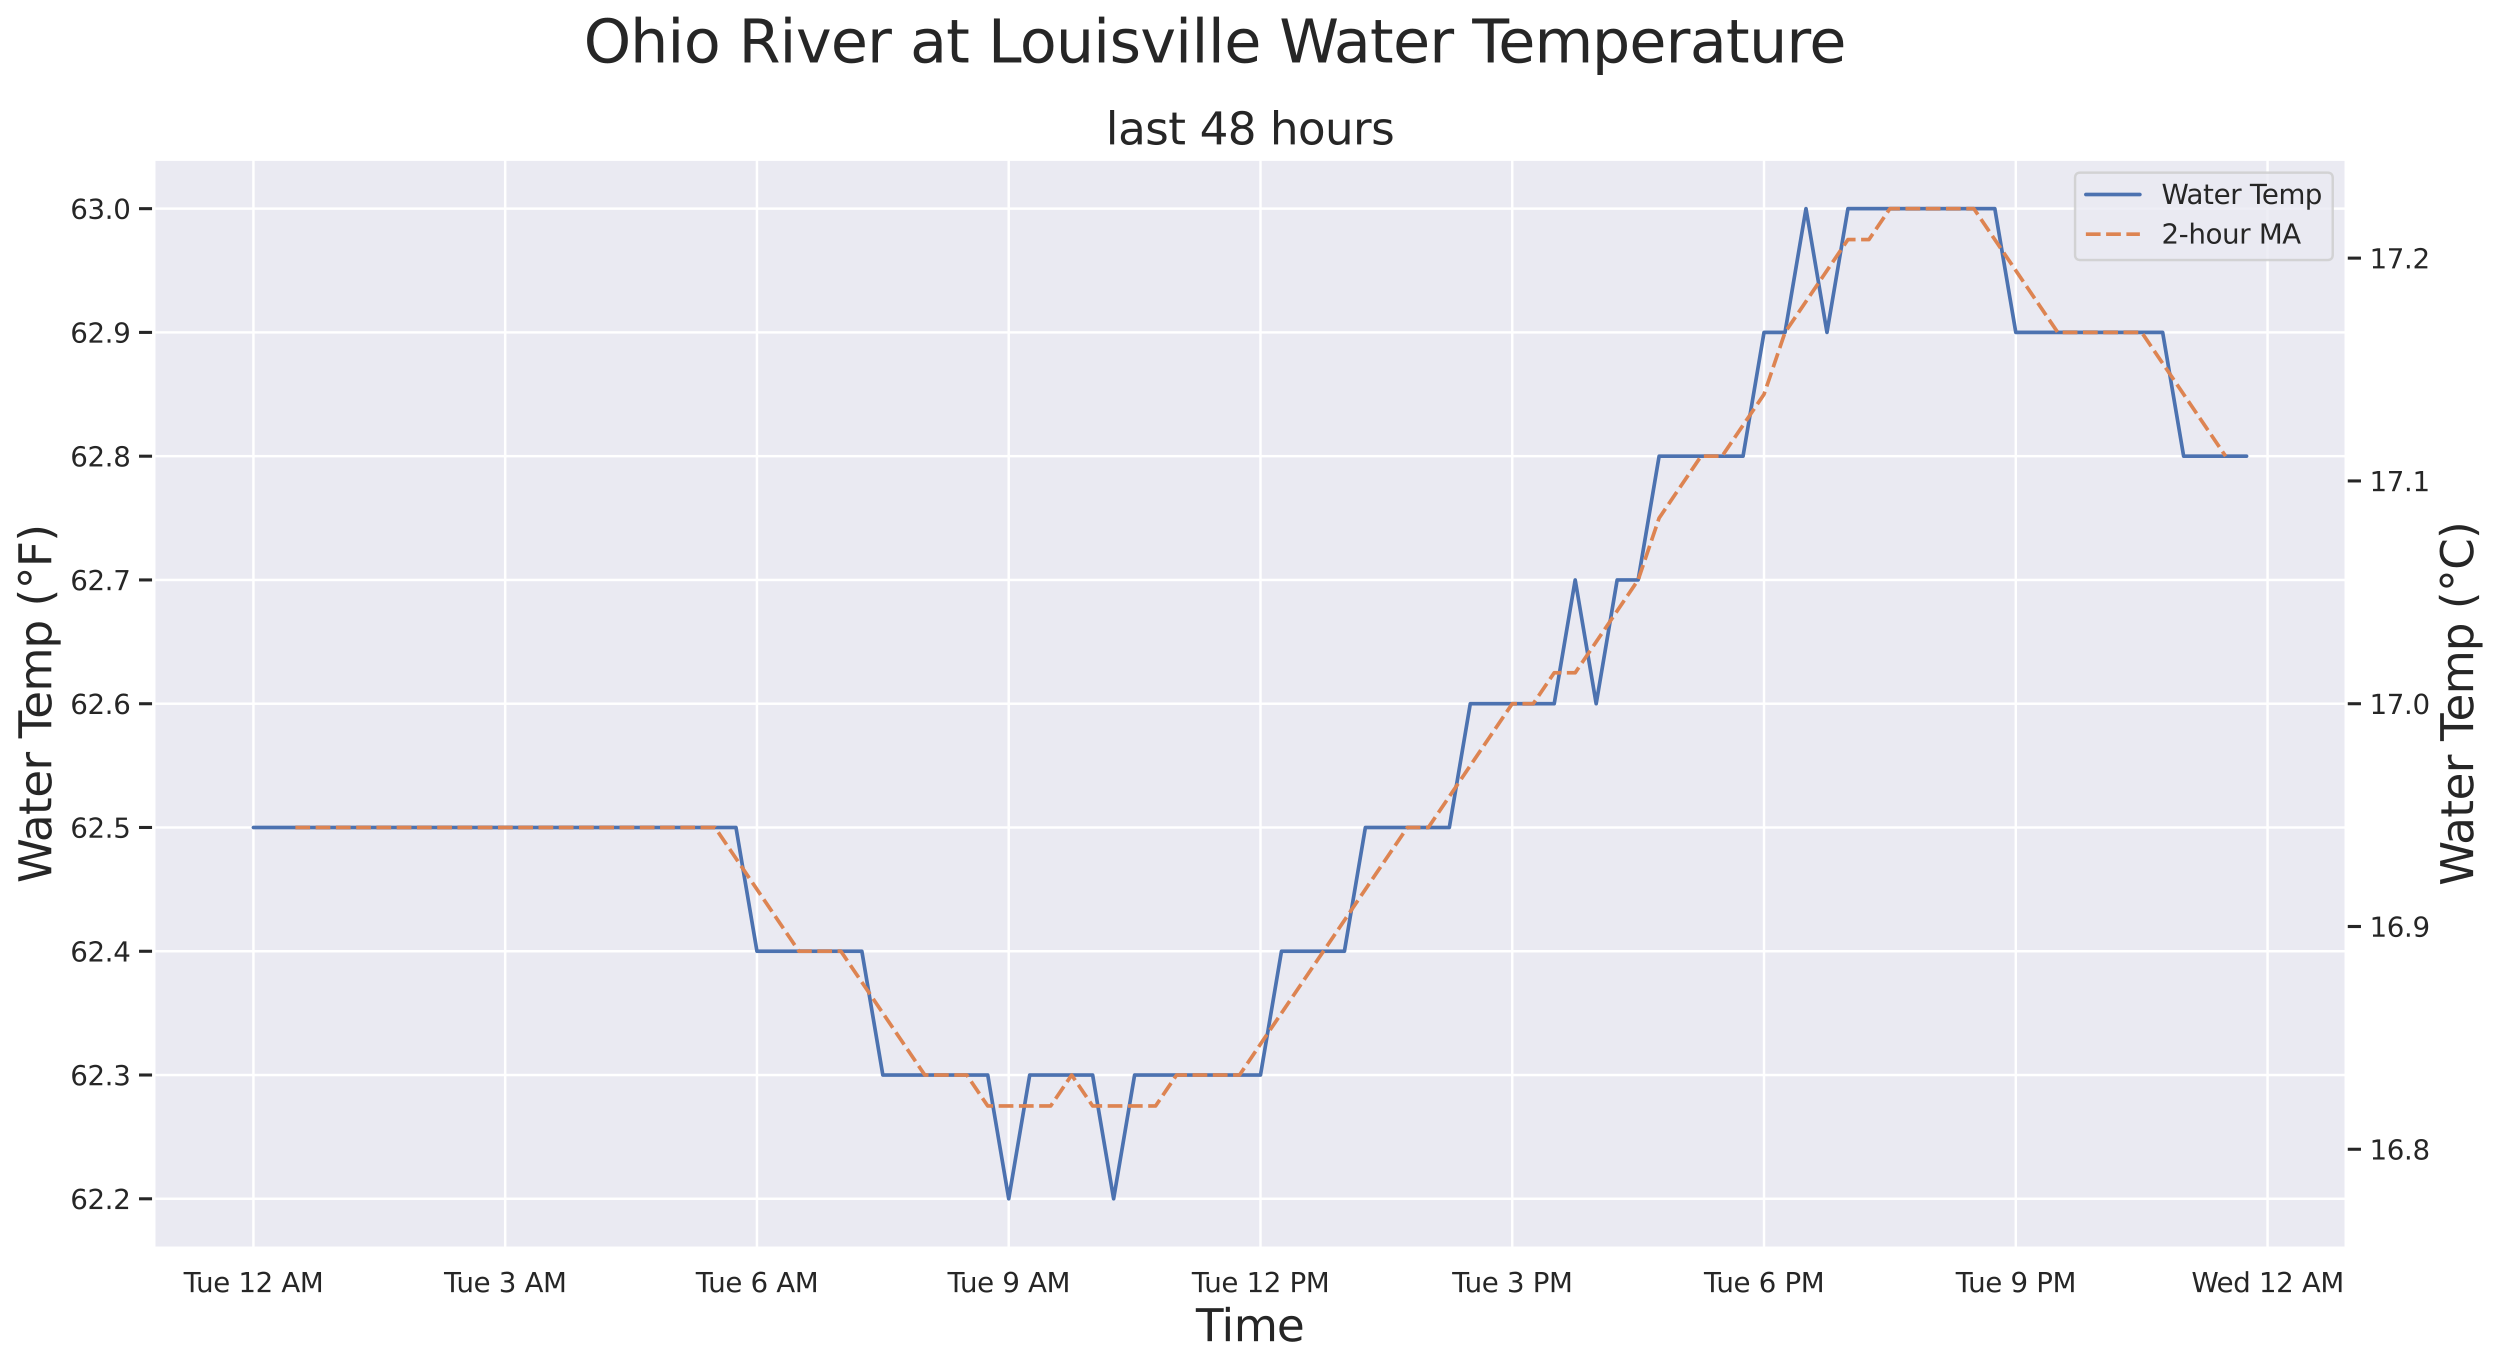 <?xml version="1.0" encoding="utf-8" standalone="no"?>
<!DOCTYPE svg PUBLIC "-//W3C//DTD SVG 1.1//EN"
  "http://www.w3.org/Graphics/SVG/1.1/DTD/svg11.dtd">
<svg xmlns:xlink="http://www.w3.org/1999/xlink" width="1018.026pt" height="557.087pt" viewBox="0 0 1018.026 557.087" xmlns="http://www.w3.org/2000/svg" version="1.1">
 <defs>
  <style type="text/css">*{stroke-linejoin: round; stroke-linecap: butt}</style>
 </defs>
 <g id="figure_1">
  <g id="patch_1">
   <path d="M 0 557.087 
L 1018.026 557.087 
L 1018.026 0 
L 0 0 
z
" style="fill: #ffffff"/>
  </g>
  <g id="axes_1">
   <g id="patch_2">
    <path d="M 62.613 508.32 
L 955.413 508.32 
L 955.413 64.8 
L 62.613 64.8 
z
" style="fill: #eaeaf2"/>
   </g>
   <g id="matplotlib.axis_1">
    <g id="xtick_1">
     <g id="line2d_1">
      <path d="M 103.195 508.32 
L 103.195 64.8 
" clip-path="url(#p865164ab40)" style="fill: none; stroke: #ffffff; stroke-linecap: round"/>
     </g>
     <g id="text_1">
      <!-- Tue 12 AM -->
      <g style="fill: #262626" transform="translate(74.795 526.178) scale(0.11 -0.11)">
       <defs>
        <path id="DejaVuSans-54" d="M -19 4666 
L 3928 4666 
L 3928 4134 
L 2272 4134 
L 2272 0 
L 1638 0 
L 1638 4134 
L -19 4134 
L -19 4666 
z
" transform="scale(0.016)"/>
        <path id="DejaVuSans-75" d="M 544 1381 
L 544 3500 
L 1119 3500 
L 1119 1403 
Q 1119 906 1312 657 
Q 1506 409 1894 409 
Q 2359 409 2629 706 
Q 2900 1003 2900 1516 
L 2900 3500 
L 3475 3500 
L 3475 0 
L 2900 0 
L 2900 538 
Q 2691 219 2414 64 
Q 2138 -91 1772 -91 
Q 1169 -91 856 284 
Q 544 659 544 1381 
z
M 1991 3584 
L 1991 3584 
z
" transform="scale(0.016)"/>
        <path id="DejaVuSans-65" d="M 3597 1894 
L 3597 1613 
L 953 1613 
Q 991 1019 1311 708 
Q 1631 397 2203 397 
Q 2534 397 2845 478 
Q 3156 559 3463 722 
L 3463 178 
Q 3153 47 2828 -22 
Q 2503 -91 2169 -91 
Q 1331 -91 842 396 
Q 353 884 353 1716 
Q 353 2575 817 3079 
Q 1281 3584 2069 3584 
Q 2775 3584 3186 3129 
Q 3597 2675 3597 1894 
z
M 3022 2063 
Q 3016 2534 2758 2815 
Q 2500 3097 2075 3097 
Q 1594 3097 1305 2825 
Q 1016 2553 972 2059 
L 3022 2063 
z
" transform="scale(0.016)"/>
        <path id="DejaVuSans-20" transform="scale(0.016)"/>
        <path id="DejaVuSans-31" d="M 794 531 
L 1825 531 
L 1825 4091 
L 703 3866 
L 703 4441 
L 1819 4666 
L 2450 4666 
L 2450 531 
L 3481 531 
L 3481 0 
L 794 0 
L 794 531 
z
" transform="scale(0.016)"/>
        <path id="DejaVuSans-32" d="M 1228 531 
L 3431 531 
L 3431 0 
L 469 0 
L 469 531 
Q 828 903 1448 1529 
Q 2069 2156 2228 2338 
Q 2531 2678 2651 2914 
Q 2772 3150 2772 3378 
Q 2772 3750 2511 3984 
Q 2250 4219 1831 4219 
Q 1534 4219 1204 4116 
Q 875 4013 500 3803 
L 500 4441 
Q 881 4594 1212 4672 
Q 1544 4750 1819 4750 
Q 2544 4750 2975 4387 
Q 3406 4025 3406 3419 
Q 3406 3131 3298 2873 
Q 3191 2616 2906 2266 
Q 2828 2175 2409 1742 
Q 1991 1309 1228 531 
z
" transform="scale(0.016)"/>
        <path id="DejaVuSans-41" d="M 2188 4044 
L 1331 1722 
L 3047 1722 
L 2188 4044 
z
M 1831 4666 
L 2547 4666 
L 4325 0 
L 3669 0 
L 3244 1197 
L 1141 1197 
L 716 0 
L 50 0 
L 1831 4666 
z
" transform="scale(0.016)"/>
        <path id="DejaVuSans-4d" d="M 628 4666 
L 1569 4666 
L 2759 1491 
L 3956 4666 
L 4897 4666 
L 4897 0 
L 4281 0 
L 4281 4097 
L 3078 897 
L 2444 897 
L 1241 4097 
L 1241 0 
L 628 0 
L 628 4666 
z
" transform="scale(0.016)"/>
       </defs>
       <use xlink:href="#DejaVuSans-54"/>
       <use xlink:href="#DejaVuSans-75" transform="translate(45.959 0)"/>
       <use xlink:href="#DejaVuSans-65" transform="translate(109.338 0)"/>
       <use xlink:href="#DejaVuSans-20" transform="translate(170.861 0)"/>
       <use xlink:href="#DejaVuSans-31" transform="translate(202.648 0)"/>
       <use xlink:href="#DejaVuSans-32" transform="translate(266.271 0)"/>
       <use xlink:href="#DejaVuSans-20" transform="translate(329.895 0)"/>
       <use xlink:href="#DejaVuSans-41" transform="translate(361.682 0)"/>
       <use xlink:href="#DejaVuSans-4d" transform="translate(430.09 0)"/>
      </g>
     </g>
    </g>
    <g id="xtick_2">
     <g id="line2d_2">
      <path d="M 205.717 508.32 
L 205.717 64.8 
" clip-path="url(#p865164ab40)" style="fill: none; stroke: #ffffff; stroke-linecap: round"/>
     </g>
     <g id="text_2">
      <!-- Tue 3 AM -->
      <g style="fill: #262626" transform="translate(180.817 526.178) scale(0.11 -0.11)">
       <defs>
        <path id="DejaVuSans-33" d="M 2597 2516 
Q 3050 2419 3304 2112 
Q 3559 1806 3559 1356 
Q 3559 666 3084 287 
Q 2609 -91 1734 -91 
Q 1441 -91 1130 -33 
Q 819 25 488 141 
L 488 750 
Q 750 597 1062 519 
Q 1375 441 1716 441 
Q 2309 441 2620 675 
Q 2931 909 2931 1356 
Q 2931 1769 2642 2001 
Q 2353 2234 1838 2234 
L 1294 2234 
L 1294 2753 
L 1863 2753 
Q 2328 2753 2575 2939 
Q 2822 3125 2822 3475 
Q 2822 3834 2567 4026 
Q 2313 4219 1838 4219 
Q 1578 4219 1281 4162 
Q 984 4106 628 3988 
L 628 4550 
Q 988 4650 1302 4700 
Q 1616 4750 1894 4750 
Q 2613 4750 3031 4423 
Q 3450 4097 3450 3541 
Q 3450 3153 3228 2886 
Q 3006 2619 2597 2516 
z
" transform="scale(0.016)"/>
       </defs>
       <use xlink:href="#DejaVuSans-54"/>
       <use xlink:href="#DejaVuSans-75" transform="translate(45.959 0)"/>
       <use xlink:href="#DejaVuSans-65" transform="translate(109.338 0)"/>
       <use xlink:href="#DejaVuSans-20" transform="translate(170.861 0)"/>
       <use xlink:href="#DejaVuSans-33" transform="translate(202.648 0)"/>
       <use xlink:href="#DejaVuSans-20" transform="translate(266.271 0)"/>
       <use xlink:href="#DejaVuSans-41" transform="translate(298.059 0)"/>
       <use xlink:href="#DejaVuSans-4d" transform="translate(366.467 0)"/>
      </g>
     </g>
    </g>
    <g id="xtick_3">
     <g id="line2d_3">
      <path d="M 308.24 508.32 
L 308.24 64.8 
" clip-path="url(#p865164ab40)" style="fill: none; stroke: #ffffff; stroke-linecap: round"/>
     </g>
     <g id="text_3">
      <!-- Tue 6 AM -->
      <g style="fill: #262626" transform="translate(283.339 526.178) scale(0.11 -0.11)">
       <defs>
        <path id="DejaVuSans-36" d="M 2113 2584 
Q 1688 2584 1439 2293 
Q 1191 2003 1191 1497 
Q 1191 994 1439 701 
Q 1688 409 2113 409 
Q 2538 409 2786 701 
Q 3034 994 3034 1497 
Q 3034 2003 2786 2293 
Q 2538 2584 2113 2584 
z
M 3366 4563 
L 3366 3988 
Q 3128 4100 2886 4159 
Q 2644 4219 2406 4219 
Q 1781 4219 1451 3797 
Q 1122 3375 1075 2522 
Q 1259 2794 1537 2939 
Q 1816 3084 2150 3084 
Q 2853 3084 3261 2657 
Q 3669 2231 3669 1497 
Q 3669 778 3244 343 
Q 2819 -91 2113 -91 
Q 1303 -91 875 529 
Q 447 1150 447 2328 
Q 447 3434 972 4092 
Q 1497 4750 2381 4750 
Q 2619 4750 2861 4703 
Q 3103 4656 3366 4563 
z
" transform="scale(0.016)"/>
       </defs>
       <use xlink:href="#DejaVuSans-54"/>
       <use xlink:href="#DejaVuSans-75" transform="translate(45.959 0)"/>
       <use xlink:href="#DejaVuSans-65" transform="translate(109.338 0)"/>
       <use xlink:href="#DejaVuSans-20" transform="translate(170.861 0)"/>
       <use xlink:href="#DejaVuSans-36" transform="translate(202.648 0)"/>
       <use xlink:href="#DejaVuSans-20" transform="translate(266.271 0)"/>
       <use xlink:href="#DejaVuSans-41" transform="translate(298.059 0)"/>
       <use xlink:href="#DejaVuSans-4d" transform="translate(366.467 0)"/>
      </g>
     </g>
    </g>
    <g id="xtick_4">
     <g id="line2d_4">
      <path d="M 410.762 508.32 
L 410.762 64.8 
" clip-path="url(#p865164ab40)" style="fill: none; stroke: #ffffff; stroke-linecap: round"/>
     </g>
     <g id="text_4">
      <!-- Tue 9 AM -->
      <g style="fill: #262626" transform="translate(385.862 526.178) scale(0.11 -0.11)">
       <defs>
        <path id="DejaVuSans-39" d="M 703 97 
L 703 672 
Q 941 559 1184 500 
Q 1428 441 1663 441 
Q 2288 441 2617 861 
Q 2947 1281 2994 2138 
Q 2813 1869 2534 1725 
Q 2256 1581 1919 1581 
Q 1219 1581 811 2004 
Q 403 2428 403 3163 
Q 403 3881 828 4315 
Q 1253 4750 1959 4750 
Q 2769 4750 3195 4129 
Q 3622 3509 3622 2328 
Q 3622 1225 3098 567 
Q 2575 -91 1691 -91 
Q 1453 -91 1209 -44 
Q 966 3 703 97 
z
M 1959 2075 
Q 2384 2075 2632 2365 
Q 2881 2656 2881 3163 
Q 2881 3666 2632 3958 
Q 2384 4250 1959 4250 
Q 1534 4250 1286 3958 
Q 1038 3666 1038 3163 
Q 1038 2656 1286 2365 
Q 1534 2075 1959 2075 
z
" transform="scale(0.016)"/>
       </defs>
       <use xlink:href="#DejaVuSans-54"/>
       <use xlink:href="#DejaVuSans-75" transform="translate(45.959 0)"/>
       <use xlink:href="#DejaVuSans-65" transform="translate(109.338 0)"/>
       <use xlink:href="#DejaVuSans-20" transform="translate(170.861 0)"/>
       <use xlink:href="#DejaVuSans-39" transform="translate(202.648 0)"/>
       <use xlink:href="#DejaVuSans-20" transform="translate(266.271 0)"/>
       <use xlink:href="#DejaVuSans-41" transform="translate(298.059 0)"/>
       <use xlink:href="#DejaVuSans-4d" transform="translate(366.467 0)"/>
      </g>
     </g>
    </g>
    <g id="xtick_5">
     <g id="line2d_5">
      <path d="M 513.285 508.32 
L 513.285 64.8 
" clip-path="url(#p865164ab40)" style="fill: none; stroke: #ffffff; stroke-linecap: round"/>
     </g>
     <g id="text_5">
      <!-- Tue 12 PM -->
      <g style="fill: #262626" transform="translate(485.331 526.178) scale(0.11 -0.11)">
       <defs>
        <path id="DejaVuSans-50" d="M 1259 4147 
L 1259 2394 
L 2053 2394 
Q 2494 2394 2734 2622 
Q 2975 2850 2975 3272 
Q 2975 3691 2734 3919 
Q 2494 4147 2053 4147 
L 1259 4147 
z
M 628 4666 
L 2053 4666 
Q 2838 4666 3239 4311 
Q 3641 3956 3641 3272 
Q 3641 2581 3239 2228 
Q 2838 1875 2053 1875 
L 1259 1875 
L 1259 0 
L 628 0 
L 628 4666 
z
" transform="scale(0.016)"/>
       </defs>
       <use xlink:href="#DejaVuSans-54"/>
       <use xlink:href="#DejaVuSans-75" transform="translate(45.959 0)"/>
       <use xlink:href="#DejaVuSans-65" transform="translate(109.338 0)"/>
       <use xlink:href="#DejaVuSans-20" transform="translate(170.861 0)"/>
       <use xlink:href="#DejaVuSans-31" transform="translate(202.648 0)"/>
       <use xlink:href="#DejaVuSans-32" transform="translate(266.271 0)"/>
       <use xlink:href="#DejaVuSans-20" transform="translate(329.895 0)"/>
       <use xlink:href="#DejaVuSans-50" transform="translate(361.682 0)"/>
       <use xlink:href="#DejaVuSans-4d" transform="translate(421.984 0)"/>
      </g>
     </g>
    </g>
    <g id="xtick_6">
     <g id="line2d_6">
      <path d="M 615.807 508.32 
L 615.807 64.8 
" clip-path="url(#p865164ab40)" style="fill: none; stroke: #ffffff; stroke-linecap: round"/>
     </g>
     <g id="text_6">
      <!-- Tue 3 PM -->
      <g style="fill: #262626" transform="translate(591.353 526.178) scale(0.11 -0.11)">
       <use xlink:href="#DejaVuSans-54"/>
       <use xlink:href="#DejaVuSans-75" transform="translate(45.959 0)"/>
       <use xlink:href="#DejaVuSans-65" transform="translate(109.338 0)"/>
       <use xlink:href="#DejaVuSans-20" transform="translate(170.861 0)"/>
       <use xlink:href="#DejaVuSans-33" transform="translate(202.648 0)"/>
       <use xlink:href="#DejaVuSans-20" transform="translate(266.271 0)"/>
       <use xlink:href="#DejaVuSans-50" transform="translate(298.059 0)"/>
       <use xlink:href="#DejaVuSans-4d" transform="translate(358.361 0)"/>
      </g>
     </g>
    </g>
    <g id="xtick_7">
     <g id="line2d_7">
      <path d="M 718.33 508.32 
L 718.33 64.8 
" clip-path="url(#p865164ab40)" style="fill: none; stroke: #ffffff; stroke-linecap: round"/>
     </g>
     <g id="text_7">
      <!-- Tue 6 PM -->
      <g style="fill: #262626" transform="translate(693.875 526.178) scale(0.11 -0.11)">
       <use xlink:href="#DejaVuSans-54"/>
       <use xlink:href="#DejaVuSans-75" transform="translate(45.959 0)"/>
       <use xlink:href="#DejaVuSans-65" transform="translate(109.338 0)"/>
       <use xlink:href="#DejaVuSans-20" transform="translate(170.861 0)"/>
       <use xlink:href="#DejaVuSans-36" transform="translate(202.648 0)"/>
       <use xlink:href="#DejaVuSans-20" transform="translate(266.271 0)"/>
       <use xlink:href="#DejaVuSans-50" transform="translate(298.059 0)"/>
       <use xlink:href="#DejaVuSans-4d" transform="translate(358.361 0)"/>
      </g>
     </g>
    </g>
    <g id="xtick_8">
     <g id="line2d_8">
      <path d="M 820.852 508.32 
L 820.852 64.8 
" clip-path="url(#p865164ab40)" style="fill: none; stroke: #ffffff; stroke-linecap: round"/>
     </g>
     <g id="text_8">
      <!-- Tue 9 PM -->
      <g style="fill: #262626" transform="translate(796.398 526.178) scale(0.11 -0.11)">
       <use xlink:href="#DejaVuSans-54"/>
       <use xlink:href="#DejaVuSans-75" transform="translate(45.959 0)"/>
       <use xlink:href="#DejaVuSans-65" transform="translate(109.338 0)"/>
       <use xlink:href="#DejaVuSans-20" transform="translate(170.861 0)"/>
       <use xlink:href="#DejaVuSans-39" transform="translate(202.648 0)"/>
       <use xlink:href="#DejaVuSans-20" transform="translate(266.271 0)"/>
       <use xlink:href="#DejaVuSans-50" transform="translate(298.059 0)"/>
       <use xlink:href="#DejaVuSans-4d" transform="translate(358.361 0)"/>
      </g>
     </g>
    </g>
    <g id="xtick_9">
     <g id="line2d_9">
      <path d="M 923.375 508.32 
L 923.375 64.8 
" clip-path="url(#p865164ab40)" style="fill: none; stroke: #ffffff; stroke-linecap: round"/>
     </g>
     <g id="text_9">
      <!-- Wed 12 AM -->
      <g style="fill: #262626" transform="translate(892.381 526.178) scale(0.11 -0.11)">
       <defs>
        <path id="DejaVuSans-57" d="M 213 4666 
L 850 4666 
L 1831 722 
L 2809 4666 
L 3519 4666 
L 4500 722 
L 5478 4666 
L 6119 4666 
L 4947 0 
L 4153 0 
L 3169 4050 
L 2175 0 
L 1381 0 
L 213 4666 
z
" transform="scale(0.016)"/>
        <path id="DejaVuSans-64" d="M 2906 2969 
L 2906 4863 
L 3481 4863 
L 3481 0 
L 2906 0 
L 2906 525 
Q 2725 213 2448 61 
Q 2172 -91 1784 -91 
Q 1150 -91 751 415 
Q 353 922 353 1747 
Q 353 2572 751 3078 
Q 1150 3584 1784 3584 
Q 2172 3584 2448 3432 
Q 2725 3281 2906 2969 
z
M 947 1747 
Q 947 1113 1208 752 
Q 1469 391 1925 391 
Q 2381 391 2643 752 
Q 2906 1113 2906 1747 
Q 2906 2381 2643 2742 
Q 2381 3103 1925 3103 
Q 1469 3103 1208 2742 
Q 947 2381 947 1747 
z
" transform="scale(0.016)"/>
       </defs>
       <use xlink:href="#DejaVuSans-57"/>
       <use xlink:href="#DejaVuSans-65" transform="translate(93.002 0)"/>
       <use xlink:href="#DejaVuSans-64" transform="translate(154.525 0)"/>
       <use xlink:href="#DejaVuSans-20" transform="translate(218.002 0)"/>
       <use xlink:href="#DejaVuSans-31" transform="translate(249.789 0)"/>
       <use xlink:href="#DejaVuSans-32" transform="translate(313.412 0)"/>
       <use xlink:href="#DejaVuSans-20" transform="translate(377.035 0)"/>
       <use xlink:href="#DejaVuSans-41" transform="translate(408.822 0)"/>
       <use xlink:href="#DejaVuSans-4d" transform="translate(477.23 0)"/>
      </g>
     </g>
    </g>
    <g id="text_10">
     <!-- Time -->
     <g style="fill: #262626" transform="translate(486.992 546.143) scale(0.18 -0.18)">
      <defs>
       <path id="DejaVuSans-69" d="M 603 3500 
L 1178 3500 
L 1178 0 
L 603 0 
L 603 3500 
z
M 603 4863 
L 1178 4863 
L 1178 4134 
L 603 4134 
L 603 4863 
z
" transform="scale(0.016)"/>
       <path id="DejaVuSans-6d" d="M 3328 2828 
Q 3544 3216 3844 3400 
Q 4144 3584 4550 3584 
Q 5097 3584 5394 3201 
Q 5691 2819 5691 2113 
L 5691 0 
L 5113 0 
L 5113 2094 
Q 5113 2597 4934 2840 
Q 4756 3084 4391 3084 
Q 3944 3084 3684 2787 
Q 3425 2491 3425 1978 
L 3425 0 
L 2847 0 
L 2847 2094 
Q 2847 2600 2669 2842 
Q 2491 3084 2119 3084 
Q 1678 3084 1418 2786 
Q 1159 2488 1159 1978 
L 1159 0 
L 581 0 
L 581 3500 
L 1159 3500 
L 1159 2956 
Q 1356 3278 1631 3431 
Q 1906 3584 2284 3584 
Q 2666 3584 2933 3390 
Q 3200 3197 3328 2828 
z
" transform="scale(0.016)"/>
      </defs>
      <use xlink:href="#DejaVuSans-54"/>
      <use xlink:href="#DejaVuSans-69" transform="translate(57.959 0)"/>
      <use xlink:href="#DejaVuSans-6d" transform="translate(85.742 0)"/>
      <use xlink:href="#DejaVuSans-65" transform="translate(183.154 0)"/>
     </g>
    </g>
   </g>
   <g id="matplotlib.axis_2">
    <g id="ytick_1">
     <g id="line2d_10">
      <path d="M 62.613 488.16 
L 955.413 488.16 
" clip-path="url(#p865164ab40)" style="fill: none; stroke: #ffffff; stroke-linecap: round"/>
     </g>
     <g id="line2d_11">
      <defs>
       <path id="me6111cdb28" d="M 0 0 
L -6 0 
" style="stroke: #262626; stroke-width: 1.25"/>
      </defs>
      <g>
       <use xlink:href="#me6111cdb28" x="62.613" y="488.16" style="fill: #262626; stroke: #262626; stroke-width: 1.25"/>
      </g>
     </g>
     <g id="text_11">
      <!-- 62.2 -->
      <g style="fill: #262626" transform="translate(28.621 492.339) scale(0.11 -0.11)">
       <defs>
        <path id="DejaVuSans-2e" d="M 684 794 
L 1344 794 
L 1344 0 
L 684 0 
L 684 794 
z
" transform="scale(0.016)"/>
       </defs>
       <use xlink:href="#DejaVuSans-36"/>
       <use xlink:href="#DejaVuSans-32" transform="translate(63.623 0)"/>
       <use xlink:href="#DejaVuSans-2e" transform="translate(127.246 0)"/>
       <use xlink:href="#DejaVuSans-32" transform="translate(159.033 0)"/>
      </g>
     </g>
    </g>
    <g id="ytick_2">
     <g id="line2d_12">
      <path d="M 62.613 437.76 
L 955.413 437.76 
" clip-path="url(#p865164ab40)" style="fill: none; stroke: #ffffff; stroke-linecap: round"/>
     </g>
     <g id="line2d_13">
      <g>
       <use xlink:href="#me6111cdb28" x="62.613" y="437.76" style="fill: #262626; stroke: #262626; stroke-width: 1.25"/>
      </g>
     </g>
     <g id="text_12">
      <!-- 62.3 -->
      <g style="fill: #262626" transform="translate(28.621 441.939) scale(0.11 -0.11)">
       <use xlink:href="#DejaVuSans-36"/>
       <use xlink:href="#DejaVuSans-32" transform="translate(63.623 0)"/>
       <use xlink:href="#DejaVuSans-2e" transform="translate(127.246 0)"/>
       <use xlink:href="#DejaVuSans-33" transform="translate(159.033 0)"/>
      </g>
     </g>
    </g>
    <g id="ytick_3">
     <g id="line2d_14">
      <path d="M 62.613 387.36 
L 955.413 387.36 
" clip-path="url(#p865164ab40)" style="fill: none; stroke: #ffffff; stroke-linecap: round"/>
     </g>
     <g id="line2d_15">
      <g>
       <use xlink:href="#me6111cdb28" x="62.613" y="387.36" style="fill: #262626; stroke: #262626; stroke-width: 1.25"/>
      </g>
     </g>
     <g id="text_13">
      <!-- 62.4 -->
      <g style="fill: #262626" transform="translate(28.621 391.539) scale(0.11 -0.11)">
       <defs>
        <path id="DejaVuSans-34" d="M 2419 4116 
L 825 1625 
L 2419 1625 
L 2419 4116 
z
M 2253 4666 
L 3047 4666 
L 3047 1625 
L 3713 1625 
L 3713 1100 
L 3047 1100 
L 3047 0 
L 2419 0 
L 2419 1100 
L 313 1100 
L 313 1709 
L 2253 4666 
z
" transform="scale(0.016)"/>
       </defs>
       <use xlink:href="#DejaVuSans-36"/>
       <use xlink:href="#DejaVuSans-32" transform="translate(63.623 0)"/>
       <use xlink:href="#DejaVuSans-2e" transform="translate(127.246 0)"/>
       <use xlink:href="#DejaVuSans-34" transform="translate(159.033 0)"/>
      </g>
     </g>
    </g>
    <g id="ytick_4">
     <g id="line2d_16">
      <path d="M 62.613 336.96 
L 955.413 336.96 
" clip-path="url(#p865164ab40)" style="fill: none; stroke: #ffffff; stroke-linecap: round"/>
     </g>
     <g id="line2d_17">
      <g>
       <use xlink:href="#me6111cdb28" x="62.613" y="336.96" style="fill: #262626; stroke: #262626; stroke-width: 1.25"/>
      </g>
     </g>
     <g id="text_14">
      <!-- 62.5 -->
      <g style="fill: #262626" transform="translate(28.621 341.139) scale(0.11 -0.11)">
       <defs>
        <path id="DejaVuSans-35" d="M 691 4666 
L 3169 4666 
L 3169 4134 
L 1269 4134 
L 1269 2991 
Q 1406 3038 1543 3061 
Q 1681 3084 1819 3084 
Q 2600 3084 3056 2656 
Q 3513 2228 3513 1497 
Q 3513 744 3044 326 
Q 2575 -91 1722 -91 
Q 1428 -91 1123 -41 
Q 819 9 494 109 
L 494 744 
Q 775 591 1075 516 
Q 1375 441 1709 441 
Q 2250 441 2565 725 
Q 2881 1009 2881 1497 
Q 2881 1984 2565 2268 
Q 2250 2553 1709 2553 
Q 1456 2553 1204 2497 
Q 953 2441 691 2322 
L 691 4666 
z
" transform="scale(0.016)"/>
       </defs>
       <use xlink:href="#DejaVuSans-36"/>
       <use xlink:href="#DejaVuSans-32" transform="translate(63.623 0)"/>
       <use xlink:href="#DejaVuSans-2e" transform="translate(127.246 0)"/>
       <use xlink:href="#DejaVuSans-35" transform="translate(159.033 0)"/>
      </g>
     </g>
    </g>
    <g id="ytick_5">
     <g id="line2d_18">
      <path d="M 62.613 286.56 
L 955.413 286.56 
" clip-path="url(#p865164ab40)" style="fill: none; stroke: #ffffff; stroke-linecap: round"/>
     </g>
     <g id="line2d_19">
      <g>
       <use xlink:href="#me6111cdb28" x="62.613" y="286.56" style="fill: #262626; stroke: #262626; stroke-width: 1.25"/>
      </g>
     </g>
     <g id="text_15">
      <!-- 62.6 -->
      <g style="fill: #262626" transform="translate(28.621 290.739) scale(0.11 -0.11)">
       <use xlink:href="#DejaVuSans-36"/>
       <use xlink:href="#DejaVuSans-32" transform="translate(63.623 0)"/>
       <use xlink:href="#DejaVuSans-2e" transform="translate(127.246 0)"/>
       <use xlink:href="#DejaVuSans-36" transform="translate(159.033 0)"/>
      </g>
     </g>
    </g>
    <g id="ytick_6">
     <g id="line2d_20">
      <path d="M 62.613 236.16 
L 955.413 236.16 
" clip-path="url(#p865164ab40)" style="fill: none; stroke: #ffffff; stroke-linecap: round"/>
     </g>
     <g id="line2d_21">
      <g>
       <use xlink:href="#me6111cdb28" x="62.613" y="236.16" style="fill: #262626; stroke: #262626; stroke-width: 1.25"/>
      </g>
     </g>
     <g id="text_16">
      <!-- 62.7 -->
      <g style="fill: #262626" transform="translate(28.621 240.339) scale(0.11 -0.11)">
       <defs>
        <path id="DejaVuSans-37" d="M 525 4666 
L 3525 4666 
L 3525 4397 
L 1831 0 
L 1172 0 
L 2766 4134 
L 525 4134 
L 525 4666 
z
" transform="scale(0.016)"/>
       </defs>
       <use xlink:href="#DejaVuSans-36"/>
       <use xlink:href="#DejaVuSans-32" transform="translate(63.623 0)"/>
       <use xlink:href="#DejaVuSans-2e" transform="translate(127.246 0)"/>
       <use xlink:href="#DejaVuSans-37" transform="translate(159.033 0)"/>
      </g>
     </g>
    </g>
    <g id="ytick_7">
     <g id="line2d_22">
      <path d="M 62.613 185.76 
L 955.413 185.76 
" clip-path="url(#p865164ab40)" style="fill: none; stroke: #ffffff; stroke-linecap: round"/>
     </g>
     <g id="line2d_23">
      <g>
       <use xlink:href="#me6111cdb28" x="62.613" y="185.76" style="fill: #262626; stroke: #262626; stroke-width: 1.25"/>
      </g>
     </g>
     <g id="text_17">
      <!-- 62.8 -->
      <g style="fill: #262626" transform="translate(28.621 189.939) scale(0.11 -0.11)">
       <defs>
        <path id="DejaVuSans-38" d="M 2034 2216 
Q 1584 2216 1326 1975 
Q 1069 1734 1069 1313 
Q 1069 891 1326 650 
Q 1584 409 2034 409 
Q 2484 409 2743 651 
Q 3003 894 3003 1313 
Q 3003 1734 2745 1975 
Q 2488 2216 2034 2216 
z
M 1403 2484 
Q 997 2584 770 2862 
Q 544 3141 544 3541 
Q 544 4100 942 4425 
Q 1341 4750 2034 4750 
Q 2731 4750 3128 4425 
Q 3525 4100 3525 3541 
Q 3525 3141 3298 2862 
Q 3072 2584 2669 2484 
Q 3125 2378 3379 2068 
Q 3634 1759 3634 1313 
Q 3634 634 3220 271 
Q 2806 -91 2034 -91 
Q 1263 -91 848 271 
Q 434 634 434 1313 
Q 434 1759 690 2068 
Q 947 2378 1403 2484 
z
M 1172 3481 
Q 1172 3119 1398 2916 
Q 1625 2713 2034 2713 
Q 2441 2713 2670 2916 
Q 2900 3119 2900 3481 
Q 2900 3844 2670 4047 
Q 2441 4250 2034 4250 
Q 1625 4250 1398 4047 
Q 1172 3844 1172 3481 
z
" transform="scale(0.016)"/>
       </defs>
       <use xlink:href="#DejaVuSans-36"/>
       <use xlink:href="#DejaVuSans-32" transform="translate(63.623 0)"/>
       <use xlink:href="#DejaVuSans-2e" transform="translate(127.246 0)"/>
       <use xlink:href="#DejaVuSans-38" transform="translate(159.033 0)"/>
      </g>
     </g>
    </g>
    <g id="ytick_8">
     <g id="line2d_24">
      <path d="M 62.613 135.36 
L 955.413 135.36 
" clip-path="url(#p865164ab40)" style="fill: none; stroke: #ffffff; stroke-linecap: round"/>
     </g>
     <g id="line2d_25">
      <g>
       <use xlink:href="#me6111cdb28" x="62.613" y="135.36" style="fill: #262626; stroke: #262626; stroke-width: 1.25"/>
      </g>
     </g>
     <g id="text_18">
      <!-- 62.9 -->
      <g style="fill: #262626" transform="translate(28.621 139.539) scale(0.11 -0.11)">
       <use xlink:href="#DejaVuSans-36"/>
       <use xlink:href="#DejaVuSans-32" transform="translate(63.623 0)"/>
       <use xlink:href="#DejaVuSans-2e" transform="translate(127.246 0)"/>
       <use xlink:href="#DejaVuSans-39" transform="translate(159.033 0)"/>
      </g>
     </g>
    </g>
    <g id="ytick_9">
     <g id="line2d_26">
      <path d="M 62.613 84.96 
L 955.413 84.96 
" clip-path="url(#p865164ab40)" style="fill: none; stroke: #ffffff; stroke-linecap: round"/>
     </g>
     <g id="line2d_27">
      <g>
       <use xlink:href="#me6111cdb28" x="62.613" y="84.96" style="fill: #262626; stroke: #262626; stroke-width: 1.25"/>
      </g>
     </g>
     <g id="text_19">
      <!-- 63.0 -->
      <g style="fill: #262626" transform="translate(28.621 89.139) scale(0.11 -0.11)">
       <defs>
        <path id="DejaVuSans-30" d="M 2034 4250 
Q 1547 4250 1301 3770 
Q 1056 3291 1056 2328 
Q 1056 1369 1301 889 
Q 1547 409 2034 409 
Q 2525 409 2770 889 
Q 3016 1369 3016 2328 
Q 3016 3291 2770 3770 
Q 2525 4250 2034 4250 
z
M 2034 4750 
Q 2819 4750 3233 4129 
Q 3647 3509 3647 2328 
Q 3647 1150 3233 529 
Q 2819 -91 2034 -91 
Q 1250 -91 836 529 
Q 422 1150 422 2328 
Q 422 3509 836 4129 
Q 1250 4750 2034 4750 
z
" transform="scale(0.016)"/>
       </defs>
       <use xlink:href="#DejaVuSans-36"/>
       <use xlink:href="#DejaVuSans-33" transform="translate(63.623 0)"/>
       <use xlink:href="#DejaVuSans-2e" transform="translate(127.246 0)"/>
       <use xlink:href="#DejaVuSans-30" transform="translate(159.033 0)"/>
      </g>
     </g>
    </g>
    <g id="text_20">
     <!-- Water Temp (°F) -->
     <g style="fill: #262626" transform="translate(20.877 359.571) rotate(-90) scale(0.18 -0.18)">
      <defs>
       <path id="DejaVuSans-61" d="M 2194 1759 
Q 1497 1759 1228 1600 
Q 959 1441 959 1056 
Q 959 750 1161 570 
Q 1363 391 1709 391 
Q 2188 391 2477 730 
Q 2766 1069 2766 1631 
L 2766 1759 
L 2194 1759 
z
M 3341 1997 
L 3341 0 
L 2766 0 
L 2766 531 
Q 2569 213 2275 61 
Q 1981 -91 1556 -91 
Q 1019 -91 701 211 
Q 384 513 384 1019 
Q 384 1609 779 1909 
Q 1175 2209 1959 2209 
L 2766 2209 
L 2766 2266 
Q 2766 2663 2505 2880 
Q 2244 3097 1772 3097 
Q 1472 3097 1187 3025 
Q 903 2953 641 2809 
L 641 3341 
Q 956 3463 1253 3523 
Q 1550 3584 1831 3584 
Q 2591 3584 2966 3190 
Q 3341 2797 3341 1997 
z
" transform="scale(0.016)"/>
       <path id="DejaVuSans-74" d="M 1172 4494 
L 1172 3500 
L 2356 3500 
L 2356 3053 
L 1172 3053 
L 1172 1153 
Q 1172 725 1289 603 
Q 1406 481 1766 481 
L 2356 481 
L 2356 0 
L 1766 0 
Q 1100 0 847 248 
Q 594 497 594 1153 
L 594 3053 
L 172 3053 
L 172 3500 
L 594 3500 
L 594 4494 
L 1172 4494 
z
" transform="scale(0.016)"/>
       <path id="DejaVuSans-72" d="M 2631 2963 
Q 2534 3019 2420 3045 
Q 2306 3072 2169 3072 
Q 1681 3072 1420 2755 
Q 1159 2438 1159 1844 
L 1159 0 
L 581 0 
L 581 3500 
L 1159 3500 
L 1159 2956 
Q 1341 3275 1631 3429 
Q 1922 3584 2338 3584 
Q 2397 3584 2469 3576 
Q 2541 3569 2628 3553 
L 2631 2963 
z
" transform="scale(0.016)"/>
       <path id="DejaVuSans-70" d="M 1159 525 
L 1159 -1331 
L 581 -1331 
L 581 3500 
L 1159 3500 
L 1159 2969 
Q 1341 3281 1617 3432 
Q 1894 3584 2278 3584 
Q 2916 3584 3314 3078 
Q 3713 2572 3713 1747 
Q 3713 922 3314 415 
Q 2916 -91 2278 -91 
Q 1894 -91 1617 61 
Q 1341 213 1159 525 
z
M 3116 1747 
Q 3116 2381 2855 2742 
Q 2594 3103 2138 3103 
Q 1681 3103 1420 2742 
Q 1159 2381 1159 1747 
Q 1159 1113 1420 752 
Q 1681 391 2138 391 
Q 2594 391 2855 752 
Q 3116 1113 3116 1747 
z
" transform="scale(0.016)"/>
       <path id="DejaVuSans-28" d="M 1984 4856 
Q 1566 4138 1362 3434 
Q 1159 2731 1159 2009 
Q 1159 1288 1364 580 
Q 1569 -128 1984 -844 
L 1484 -844 
Q 1016 -109 783 600 
Q 550 1309 550 2009 
Q 550 2706 781 3412 
Q 1013 4119 1484 4856 
L 1984 4856 
z
" transform="scale(0.016)"/>
       <path id="DejaVuSans-b0" d="M 1600 4347 
Q 1350 4347 1178 4173 
Q 1006 4000 1006 3750 
Q 1006 3503 1178 3333 
Q 1350 3163 1600 3163 
Q 1850 3163 2022 3333 
Q 2194 3503 2194 3750 
Q 2194 3997 2020 4172 
Q 1847 4347 1600 4347 
z
M 1600 4750 
Q 1800 4750 1984 4673 
Q 2169 4597 2303 4453 
Q 2447 4313 2519 4134 
Q 2591 3956 2591 3750 
Q 2591 3338 2302 3052 
Q 2013 2766 1594 2766 
Q 1172 2766 890 3047 
Q 609 3328 609 3750 
Q 609 4169 896 4459 
Q 1184 4750 1600 4750 
z
" transform="scale(0.016)"/>
       <path id="DejaVuSans-46" d="M 628 4666 
L 3309 4666 
L 3309 4134 
L 1259 4134 
L 1259 2759 
L 3109 2759 
L 3109 2228 
L 1259 2228 
L 1259 0 
L 628 0 
L 628 4666 
z
" transform="scale(0.016)"/>
       <path id="DejaVuSans-29" d="M 513 4856 
L 1013 4856 
Q 1481 4119 1714 3412 
Q 1947 2706 1947 2009 
Q 1947 1309 1714 600 
Q 1481 -109 1013 -844 
L 513 -844 
Q 928 -128 1133 580 
Q 1338 1288 1338 2009 
Q 1338 2731 1133 3434 
Q 928 4138 513 4856 
z
" transform="scale(0.016)"/>
      </defs>
      <use xlink:href="#DejaVuSans-57"/>
      <use xlink:href="#DejaVuSans-61" transform="translate(92.502 0)"/>
      <use xlink:href="#DejaVuSans-74" transform="translate(153.781 0)"/>
      <use xlink:href="#DejaVuSans-65" transform="translate(192.99 0)"/>
      <use xlink:href="#DejaVuSans-72" transform="translate(254.514 0)"/>
      <use xlink:href="#DejaVuSans-20" transform="translate(295.627 0)"/>
      <use xlink:href="#DejaVuSans-54" transform="translate(327.414 0)"/>
      <use xlink:href="#DejaVuSans-65" transform="translate(371.498 0)"/>
      <use xlink:href="#DejaVuSans-6d" transform="translate(433.021 0)"/>
      <use xlink:href="#DejaVuSans-70" transform="translate(530.434 0)"/>
      <use xlink:href="#DejaVuSans-20" transform="translate(593.91 0)"/>
      <use xlink:href="#DejaVuSans-28" transform="translate(625.697 0)"/>
      <use xlink:href="#DejaVuSans-b0" transform="translate(664.711 0)"/>
      <use xlink:href="#DejaVuSans-46" transform="translate(714.711 0)"/>
      <use xlink:href="#DejaVuSans-29" transform="translate(772.23 0)"/>
     </g>
    </g>
   </g>
   <g id="FillBetweenPolyCollection_1"/>
   <g id="FillBetweenPolyCollection_2"/>
   <g id="line2d_28">
    <path d="M 103.195 336.96 
L 111.738 336.96 
L 120.282 336.96 
L 128.825 336.96 
L 137.369 336.96 
L 145.912 336.96 
L 154.456 336.96 
L 162.999 336.96 
L 171.543 336.96 
L 180.086 336.96 
L 188.63 336.96 
L 197.174 336.96 
L 205.717 336.96 
L 214.261 336.96 
L 222.804 336.96 
L 231.348 336.96 
L 239.891 336.96 
L 248.435 336.96 
L 256.978 336.96 
L 265.522 336.96 
L 274.065 336.96 
L 282.609 336.96 
L 291.153 336.96 
L 299.696 336.96 
L 308.24 387.36 
L 316.783 387.36 
L 325.327 387.36 
L 333.87 387.36 
L 342.414 387.36 
L 350.957 387.36 
L 359.501 437.76 
L 368.044 437.76 
L 376.588 437.76 
L 385.131 437.76 
L 393.675 437.76 
L 402.219 437.76 
L 410.762 488.16 
L 419.306 437.76 
L 427.849 437.76 
L 436.393 437.76 
L 444.936 437.76 
L 453.48 488.16 
L 462.023 437.76 
L 470.567 437.76 
L 479.11 437.76 
L 487.654 437.76 
L 496.198 437.76 
L 504.741 437.76 
L 513.285 437.76 
L 521.828 387.36 
L 530.372 387.36 
L 538.915 387.36 
L 547.459 387.36 
L 556.002 336.96 
L 564.546 336.96 
L 573.089 336.96 
L 581.633 336.96 
L 590.176 336.96 
L 598.72 286.56 
L 607.264 286.56 
L 615.807 286.56 
L 624.351 286.56 
L 632.894 286.56 
L 641.438 236.16 
L 649.981 286.56 
L 658.525 236.16 
L 667.068 236.16 
L 675.612 185.76 
L 684.155 185.76 
L 692.699 185.76 
L 701.242 185.76 
L 709.786 185.76 
L 718.33 135.36 
L 726.873 135.36 
L 735.417 84.96 
L 743.96 135.36 
L 752.504 84.96 
L 761.047 84.96 
L 769.591 84.96 
L 778.134 84.96 
L 786.678 84.96 
L 795.221 84.96 
L 803.765 84.96 
L 812.309 84.96 
L 820.852 135.36 
L 829.396 135.36 
L 837.939 135.36 
L 846.483 135.36 
L 855.026 135.36 
L 863.57 135.36 
L 872.113 135.36 
L 880.657 135.36 
L 889.2 185.76 
L 897.744 185.76 
L 906.287 185.76 
L 914.831 185.76 
" clip-path="url(#p865164ab40)" style="fill: none; stroke: #4c72b0; stroke-width: 1.5; stroke-linecap: round"/>
   </g>
   <g id="line2d_29">
    <path d="M 120.282 336.96 
L 128.825 336.96 
L 137.369 336.96 
L 145.912 336.96 
L 154.456 336.96 
L 162.999 336.96 
L 171.543 336.96 
L 180.086 336.96 
L 188.63 336.96 
L 197.174 336.96 
L 205.717 336.96 
L 214.261 336.96 
L 222.804 336.96 
L 231.348 336.96 
L 239.891 336.96 
L 248.435 336.96 
L 256.978 336.96 
L 265.522 336.96 
L 274.065 336.96 
L 282.609 336.96 
L 291.153 336.96 
L 299.696 349.56 
L 308.24 362.16 
L 316.783 374.76 
L 325.327 387.36 
L 333.87 387.36 
L 342.414 387.36 
L 350.957 399.96 
L 359.501 412.56 
L 368.044 425.16 
L 376.588 437.76 
L 385.131 437.76 
L 393.675 437.76 
L 402.219 450.36 
L 410.762 450.36 
L 419.306 450.36 
L 427.849 450.36 
L 436.393 437.76 
L 444.936 450.36 
L 453.48 450.36 
L 462.023 450.36 
L 470.567 450.36 
L 479.11 437.76 
L 487.654 437.76 
L 496.198 437.76 
L 504.741 437.76 
L 513.285 425.16 
L 521.828 412.56 
L 530.372 399.96 
L 538.915 387.36 
L 547.459 374.76 
L 556.002 362.16 
L 564.546 349.56 
L 573.089 336.96 
L 581.633 336.96 
L 590.176 324.36 
L 598.72 311.76 
L 607.264 299.16 
L 615.807 286.56 
L 624.351 286.56 
L 632.894 273.96 
L 641.438 273.96 
L 649.981 261.36 
L 658.525 248.76 
L 667.068 236.16 
L 675.612 210.96 
L 684.155 198.36 
L 692.699 185.76 
L 701.242 185.76 
L 709.786 173.16 
L 718.33 160.56 
L 726.873 135.36 
L 735.417 122.76 
L 743.96 110.16 
L 752.504 97.56 
L 761.047 97.56 
L 769.591 84.96 
L 778.134 84.96 
L 786.678 84.96 
L 795.221 84.96 
L 803.765 84.96 
L 812.309 97.56 
L 820.852 110.16 
L 829.396 122.76 
L 837.939 135.36 
L 846.483 135.36 
L 855.026 135.36 
L 863.57 135.36 
L 872.113 135.36 
L 880.657 147.96 
L 889.2 160.56 
L 897.744 173.16 
L 906.287 185.76 
" clip-path="url(#p865164ab40)" style="fill: none; stroke-dasharray: 6,2.25; stroke-dashoffset: 0; stroke: #dd8452; stroke-width: 1.5"/>
   </g>
   <g id="line2d_30"/>
   <g id="line2d_31"/>
   <g id="patch_3">
    <path d="M 62.613 508.32 
L 62.613 64.8 
" style="fill: none; stroke: #ffffff; stroke-width: 1.25; stroke-linejoin: miter; stroke-linecap: square"/>
   </g>
   <g id="patch_4">
    <path d="M 955.413 508.32 
L 955.413 64.8 
" style="fill: none; stroke: #ffffff; stroke-width: 1.25; stroke-linejoin: miter; stroke-linecap: square"/>
   </g>
   <g id="patch_5">
    <path d="M 62.613 508.32 
L 955.413 508.32 
" style="fill: none; stroke: #ffffff; stroke-width: 1.25; stroke-linejoin: miter; stroke-linecap: square"/>
   </g>
   <g id="patch_6">
    <path d="M 62.613 64.8 
L 955.413 64.8 
" style="fill: none; stroke: #ffffff; stroke-width: 1.25; stroke-linejoin: miter; stroke-linecap: square"/>
   </g>
   <g id="text_21">
    <!-- last 48 hours -->
    <g style="fill: #262626" transform="translate(450.305 58.8) scale(0.18 -0.18)">
     <defs>
      <path id="DejaVuSans-6c" d="M 603 4863 
L 1178 4863 
L 1178 0 
L 603 0 
L 603 4863 
z
" transform="scale(0.016)"/>
      <path id="DejaVuSans-73" d="M 2834 3397 
L 2834 2853 
Q 2591 2978 2328 3040 
Q 2066 3103 1784 3103 
Q 1356 3103 1142 2972 
Q 928 2841 928 2578 
Q 928 2378 1081 2264 
Q 1234 2150 1697 2047 
L 1894 2003 
Q 2506 1872 2764 1633 
Q 3022 1394 3022 966 
Q 3022 478 2636 193 
Q 2250 -91 1575 -91 
Q 1294 -91 989 -36 
Q 684 19 347 128 
L 347 722 
Q 666 556 975 473 
Q 1284 391 1588 391 
Q 1994 391 2212 530 
Q 2431 669 2431 922 
Q 2431 1156 2273 1281 
Q 2116 1406 1581 1522 
L 1381 1569 
Q 847 1681 609 1914 
Q 372 2147 372 2553 
Q 372 3047 722 3315 
Q 1072 3584 1716 3584 
Q 2034 3584 2315 3537 
Q 2597 3491 2834 3397 
z
" transform="scale(0.016)"/>
      <path id="DejaVuSans-68" d="M 3513 2113 
L 3513 0 
L 2938 0 
L 2938 2094 
Q 2938 2591 2744 2837 
Q 2550 3084 2163 3084 
Q 1697 3084 1428 2787 
Q 1159 2491 1159 1978 
L 1159 0 
L 581 0 
L 581 4863 
L 1159 4863 
L 1159 2956 
Q 1366 3272 1645 3428 
Q 1925 3584 2291 3584 
Q 2894 3584 3203 3211 
Q 3513 2838 3513 2113 
z
" transform="scale(0.016)"/>
      <path id="DejaVuSans-6f" d="M 1959 3097 
Q 1497 3097 1228 2736 
Q 959 2375 959 1747 
Q 959 1119 1226 758 
Q 1494 397 1959 397 
Q 2419 397 2687 759 
Q 2956 1122 2956 1747 
Q 2956 2369 2687 2733 
Q 2419 3097 1959 3097 
z
M 1959 3584 
Q 2709 3584 3137 3096 
Q 3566 2609 3566 1747 
Q 3566 888 3137 398 
Q 2709 -91 1959 -91 
Q 1206 -91 779 398 
Q 353 888 353 1747 
Q 353 2609 779 3096 
Q 1206 3584 1959 3584 
z
" transform="scale(0.016)"/>
     </defs>
     <use xlink:href="#DejaVuSans-6c"/>
     <use xlink:href="#DejaVuSans-61" transform="translate(27.783 0)"/>
     <use xlink:href="#DejaVuSans-73" transform="translate(89.062 0)"/>
     <use xlink:href="#DejaVuSans-74" transform="translate(141.162 0)"/>
     <use xlink:href="#DejaVuSans-20" transform="translate(180.371 0)"/>
     <use xlink:href="#DejaVuSans-34" transform="translate(212.158 0)"/>
     <use xlink:href="#DejaVuSans-38" transform="translate(275.781 0)"/>
     <use xlink:href="#DejaVuSans-20" transform="translate(339.404 0)"/>
     <use xlink:href="#DejaVuSans-68" transform="translate(371.191 0)"/>
     <use xlink:href="#DejaVuSans-6f" transform="translate(434.57 0)"/>
     <use xlink:href="#DejaVuSans-75" transform="translate(495.752 0)"/>
     <use xlink:href="#DejaVuSans-72" transform="translate(559.131 0)"/>
     <use xlink:href="#DejaVuSans-73" transform="translate(600.244 0)"/>
    </g>
   </g>
   <g id="legend_1">
    <g id="patch_7">
     <path d="M 847.183 105.892 
L 947.713 105.892 
Q 949.913 105.892 949.913 103.692 
L 949.913 72.5 
Q 949.913 70.3 947.713 70.3 
L 847.183 70.3 
Q 844.983 70.3 844.983 72.5 
L 844.983 103.692 
Q 844.983 105.892 847.183 105.892 
z
" style="fill: #eaeaf2; opacity: 0.8; stroke: #cccccc; stroke-linejoin: miter"/>
    </g>
    <g id="line2d_32">
     <path d="M 849.383 79.208 
L 860.383 79.208 
L 871.383 79.208 
" style="fill: none; stroke: #4c72b0; stroke-width: 1.5; stroke-linecap: round"/>
    </g>
    <g id="text_22">
     <!-- Water Temp -->
     <g style="fill: #262626" transform="translate(880.183 83.058) scale(0.11 -0.11)">
      <use xlink:href="#DejaVuSans-57"/>
      <use xlink:href="#DejaVuSans-61" transform="translate(92.502 0)"/>
      <use xlink:href="#DejaVuSans-74" transform="translate(153.781 0)"/>
      <use xlink:href="#DejaVuSans-65" transform="translate(192.99 0)"/>
      <use xlink:href="#DejaVuSans-72" transform="translate(254.514 0)"/>
      <use xlink:href="#DejaVuSans-20" transform="translate(295.627 0)"/>
      <use xlink:href="#DejaVuSans-54" transform="translate(327.414 0)"/>
      <use xlink:href="#DejaVuSans-65" transform="translate(371.498 0)"/>
      <use xlink:href="#DejaVuSans-6d" transform="translate(433.021 0)"/>
      <use xlink:href="#DejaVuSans-70" transform="translate(530.434 0)"/>
     </g>
    </g>
    <g id="line2d_33">
     <path d="M 849.383 95.354 
L 860.383 95.354 
L 871.383 95.354 
" style="fill: none; stroke-dasharray: 6,2.25; stroke-dashoffset: 0; stroke: #dd8452; stroke-width: 1.5"/>
    </g>
    <g id="text_23">
     <!-- 2-hour MA -->
     <g style="fill: #262626" transform="translate(880.183 99.204) scale(0.11 -0.11)">
      <defs>
       <path id="DejaVuSans-2d" d="M 313 2009 
L 1997 2009 
L 1997 1497 
L 313 1497 
L 313 2009 
z
" transform="scale(0.016)"/>
      </defs>
      <use xlink:href="#DejaVuSans-32"/>
      <use xlink:href="#DejaVuSans-2d" transform="translate(63.623 0)"/>
      <use xlink:href="#DejaVuSans-68" transform="translate(99.707 0)"/>
      <use xlink:href="#DejaVuSans-6f" transform="translate(163.086 0)"/>
      <use xlink:href="#DejaVuSans-75" transform="translate(224.268 0)"/>
      <use xlink:href="#DejaVuSans-72" transform="translate(287.646 0)"/>
      <use xlink:href="#DejaVuSans-20" transform="translate(328.76 0)"/>
      <use xlink:href="#DejaVuSans-4d" transform="translate(360.547 0)"/>
      <use xlink:href="#DejaVuSans-41" transform="translate(446.826 0)"/>
     </g>
    </g>
   </g>
  </g>
  <g id="axes_2">
   <g id="matplotlib.axis_3">
    <g id="ytick_10">
     <g id="line2d_34">
      <defs>
       <path id="me705cf7df0" d="M 0 0 
L 6 0 
" style="stroke: #262626; stroke-width: 1.25"/>
      </defs>
      <g>
       <use xlink:href="#me705cf7df0" x="955.413" y="468" style="fill: #262626; stroke: #262626; stroke-width: 1.25"/>
      </g>
     </g>
     <g id="text_24">
      <!-- 16.8 -->
      <g style="fill: #262626" transform="translate(964.913 472.179) scale(0.11 -0.11)">
       <use xlink:href="#DejaVuSans-31"/>
       <use xlink:href="#DejaVuSans-36" transform="translate(63.623 0)"/>
       <use xlink:href="#DejaVuSans-2e" transform="translate(127.246 0)"/>
       <use xlink:href="#DejaVuSans-38" transform="translate(159.033 0)"/>
      </g>
     </g>
    </g>
    <g id="ytick_11">
     <g id="line2d_35">
      <g>
       <use xlink:href="#me705cf7df0" x="955.413" y="377.28" style="fill: #262626; stroke: #262626; stroke-width: 1.25"/>
      </g>
     </g>
     <g id="text_25">
      <!-- 16.9 -->
      <g style="fill: #262626" transform="translate(964.913 381.459) scale(0.11 -0.11)">
       <use xlink:href="#DejaVuSans-31"/>
       <use xlink:href="#DejaVuSans-36" transform="translate(63.623 0)"/>
       <use xlink:href="#DejaVuSans-2e" transform="translate(127.246 0)"/>
       <use xlink:href="#DejaVuSans-39" transform="translate(159.033 0)"/>
      </g>
     </g>
    </g>
    <g id="ytick_12">
     <g id="line2d_36">
      <g>
       <use xlink:href="#me705cf7df0" x="955.413" y="286.56" style="fill: #262626; stroke: #262626; stroke-width: 1.25"/>
      </g>
     </g>
     <g id="text_26">
      <!-- 17.0 -->
      <g style="fill: #262626" transform="translate(964.913 290.739) scale(0.11 -0.11)">
       <use xlink:href="#DejaVuSans-31"/>
       <use xlink:href="#DejaVuSans-37" transform="translate(63.623 0)"/>
       <use xlink:href="#DejaVuSans-2e" transform="translate(127.246 0)"/>
       <use xlink:href="#DejaVuSans-30" transform="translate(159.033 0)"/>
      </g>
     </g>
    </g>
    <g id="ytick_13">
     <g id="line2d_37">
      <g>
       <use xlink:href="#me705cf7df0" x="955.413" y="195.84" style="fill: #262626; stroke: #262626; stroke-width: 1.25"/>
      </g>
     </g>
     <g id="text_27">
      <!-- 17.1 -->
      <g style="fill: #262626" transform="translate(964.913 200.019) scale(0.11 -0.11)">
       <use xlink:href="#DejaVuSans-31"/>
       <use xlink:href="#DejaVuSans-37" transform="translate(63.623 0)"/>
       <use xlink:href="#DejaVuSans-2e" transform="translate(127.246 0)"/>
       <use xlink:href="#DejaVuSans-31" transform="translate(159.033 0)"/>
      </g>
     </g>
    </g>
    <g id="ytick_14">
     <g id="line2d_38">
      <g>
       <use xlink:href="#me705cf7df0" x="955.413" y="105.12" style="fill: #262626; stroke: #262626; stroke-width: 1.25"/>
      </g>
     </g>
     <g id="text_28">
      <!-- 17.2 -->
      <g style="fill: #262626" transform="translate(964.913 109.299) scale(0.11 -0.11)">
       <use xlink:href="#DejaVuSans-31"/>
       <use xlink:href="#DejaVuSans-37" transform="translate(63.623 0)"/>
       <use xlink:href="#DejaVuSans-2e" transform="translate(127.246 0)"/>
       <use xlink:href="#DejaVuSans-32" transform="translate(159.033 0)"/>
      </g>
     </g>
    </g>
    <g id="text_29">
     <!-- Water Temp (°C) -->
     <g style="fill: #262626" transform="translate(1007.082 360.679) rotate(-90) scale(0.18 -0.18)">
      <defs>
       <path id="DejaVuSans-43" d="M 4122 4306 
L 4122 3641 
Q 3803 3938 3442 4084 
Q 3081 4231 2675 4231 
Q 1875 4231 1450 3742 
Q 1025 3253 1025 2328 
Q 1025 1406 1450 917 
Q 1875 428 2675 428 
Q 3081 428 3442 575 
Q 3803 722 4122 1019 
L 4122 359 
Q 3791 134 3420 21 
Q 3050 -91 2638 -91 
Q 1578 -91 968 557 
Q 359 1206 359 2328 
Q 359 3453 968 4101 
Q 1578 4750 2638 4750 
Q 3056 4750 3426 4639 
Q 3797 4528 4122 4306 
z
" transform="scale(0.016)"/>
      </defs>
      <use xlink:href="#DejaVuSans-57"/>
      <use xlink:href="#DejaVuSans-61" transform="translate(92.502 0)"/>
      <use xlink:href="#DejaVuSans-74" transform="translate(153.781 0)"/>
      <use xlink:href="#DejaVuSans-65" transform="translate(192.99 0)"/>
      <use xlink:href="#DejaVuSans-72" transform="translate(254.514 0)"/>
      <use xlink:href="#DejaVuSans-20" transform="translate(295.627 0)"/>
      <use xlink:href="#DejaVuSans-54" transform="translate(327.414 0)"/>
      <use xlink:href="#DejaVuSans-65" transform="translate(371.498 0)"/>
      <use xlink:href="#DejaVuSans-6d" transform="translate(433.021 0)"/>
      <use xlink:href="#DejaVuSans-70" transform="translate(530.434 0)"/>
      <use xlink:href="#DejaVuSans-20" transform="translate(593.91 0)"/>
      <use xlink:href="#DejaVuSans-28" transform="translate(625.697 0)"/>
      <use xlink:href="#DejaVuSans-b0" transform="translate(664.711 0)"/>
      <use xlink:href="#DejaVuSans-43" transform="translate(714.711 0)"/>
      <use xlink:href="#DejaVuSans-29" transform="translate(784.535 0)"/>
     </g>
    </g>
   </g>
   <g id="patch_8">
    <path d="M 62.613 508.32 
L 62.613 64.8 
" style="fill: none; stroke: #ffffff; stroke-width: 1.25; stroke-linejoin: miter; stroke-linecap: square"/>
   </g>
   <g id="patch_9">
    <path d="M 955.413 508.32 
L 955.413 64.8 
" style="fill: none; stroke: #ffffff; stroke-width: 1.25; stroke-linejoin: miter; stroke-linecap: square"/>
   </g>
   <g id="patch_10">
    <path d="M 62.613 508.32 
L 955.413 508.32 
" style="fill: none; stroke: #ffffff; stroke-width: 1.25; stroke-linejoin: miter; stroke-linecap: square"/>
   </g>
   <g id="patch_11">
    <path d="M 62.613 64.8 
L 955.413 64.8 
" style="fill: none; stroke: #ffffff; stroke-width: 1.25; stroke-linejoin: miter; stroke-linecap: square"/>
   </g>
  </g>
  <g id="text_30">
   <!-- Ohio River at Louisville Water Temperature -->
   <g style="fill: #262626" transform="translate(237.689 25.436) scale(0.24 -0.24)">
    <defs>
     <path id="DejaVuSans-4f" d="M 2522 4238 
Q 1834 4238 1429 3725 
Q 1025 3213 1025 2328 
Q 1025 1447 1429 934 
Q 1834 422 2522 422 
Q 3209 422 3611 934 
Q 4013 1447 4013 2328 
Q 4013 3213 3611 3725 
Q 3209 4238 2522 4238 
z
M 2522 4750 
Q 3503 4750 4090 4092 
Q 4678 3434 4678 2328 
Q 4678 1225 4090 567 
Q 3503 -91 2522 -91 
Q 1538 -91 948 565 
Q 359 1222 359 2328 
Q 359 3434 948 4092 
Q 1538 4750 2522 4750 
z
" transform="scale(0.016)"/>
     <path id="DejaVuSans-52" d="M 2841 2188 
Q 3044 2119 3236 1894 
Q 3428 1669 3622 1275 
L 4263 0 
L 3584 0 
L 2988 1197 
Q 2756 1666 2539 1819 
Q 2322 1972 1947 1972 
L 1259 1972 
L 1259 0 
L 628 0 
L 628 4666 
L 2053 4666 
Q 2853 4666 3247 4331 
Q 3641 3997 3641 3322 
Q 3641 2881 3436 2590 
Q 3231 2300 2841 2188 
z
M 1259 4147 
L 1259 2491 
L 2053 2491 
Q 2509 2491 2742 2702 
Q 2975 2913 2975 3322 
Q 2975 3731 2742 3939 
Q 2509 4147 2053 4147 
L 1259 4147 
z
" transform="scale(0.016)"/>
     <path id="DejaVuSans-76" d="M 191 3500 
L 800 3500 
L 1894 563 
L 2988 3500 
L 3597 3500 
L 2284 0 
L 1503 0 
L 191 3500 
z
" transform="scale(0.016)"/>
     <path id="DejaVuSans-4c" d="M 628 4666 
L 1259 4666 
L 1259 531 
L 3531 531 
L 3531 0 
L 628 0 
L 628 4666 
z
" transform="scale(0.016)"/>
    </defs>
    <use xlink:href="#DejaVuSans-4f"/>
    <use xlink:href="#DejaVuSans-68" transform="translate(78.711 0)"/>
    <use xlink:href="#DejaVuSans-69" transform="translate(142.09 0)"/>
    <use xlink:href="#DejaVuSans-6f" transform="translate(169.873 0)"/>
    <use xlink:href="#DejaVuSans-20" transform="translate(231.055 0)"/>
    <use xlink:href="#DejaVuSans-52" transform="translate(262.842 0)"/>
    <use xlink:href="#DejaVuSans-69" transform="translate(332.324 0)"/>
    <use xlink:href="#DejaVuSans-76" transform="translate(360.107 0)"/>
    <use xlink:href="#DejaVuSans-65" transform="translate(419.287 0)"/>
    <use xlink:href="#DejaVuSans-72" transform="translate(480.811 0)"/>
    <use xlink:href="#DejaVuSans-20" transform="translate(521.924 0)"/>
    <use xlink:href="#DejaVuSans-61" transform="translate(553.711 0)"/>
    <use xlink:href="#DejaVuSans-74" transform="translate(614.99 0)"/>
    <use xlink:href="#DejaVuSans-20" transform="translate(654.199 0)"/>
    <use xlink:href="#DejaVuSans-4c" transform="translate(685.986 0)"/>
    <use xlink:href="#DejaVuSans-6f" transform="translate(739.949 0)"/>
    <use xlink:href="#DejaVuSans-75" transform="translate(801.131 0)"/>
    <use xlink:href="#DejaVuSans-69" transform="translate(864.51 0)"/>
    <use xlink:href="#DejaVuSans-73" transform="translate(892.293 0)"/>
    <use xlink:href="#DejaVuSans-76" transform="translate(944.393 0)"/>
    <use xlink:href="#DejaVuSans-69" transform="translate(1003.572 0)"/>
    <use xlink:href="#DejaVuSans-6c" transform="translate(1031.355 0)"/>
    <use xlink:href="#DejaVuSans-6c" transform="translate(1059.139 0)"/>
    <use xlink:href="#DejaVuSans-65" transform="translate(1086.922 0)"/>
    <use xlink:href="#DejaVuSans-20" transform="translate(1148.445 0)"/>
    <use xlink:href="#DejaVuSans-57" transform="translate(1180.232 0)"/>
    <use xlink:href="#DejaVuSans-61" transform="translate(1272.734 0)"/>
    <use xlink:href="#DejaVuSans-74" transform="translate(1334.014 0)"/>
    <use xlink:href="#DejaVuSans-65" transform="translate(1373.223 0)"/>
    <use xlink:href="#DejaVuSans-72" transform="translate(1434.746 0)"/>
    <use xlink:href="#DejaVuSans-20" transform="translate(1475.859 0)"/>
    <use xlink:href="#DejaVuSans-54" transform="translate(1507.646 0)"/>
    <use xlink:href="#DejaVuSans-65" transform="translate(1551.73 0)"/>
    <use xlink:href="#DejaVuSans-6d" transform="translate(1613.254 0)"/>
    <use xlink:href="#DejaVuSans-70" transform="translate(1710.666 0)"/>
    <use xlink:href="#DejaVuSans-65" transform="translate(1774.143 0)"/>
    <use xlink:href="#DejaVuSans-72" transform="translate(1835.666 0)"/>
    <use xlink:href="#DejaVuSans-61" transform="translate(1876.779 0)"/>
    <use xlink:href="#DejaVuSans-74" transform="translate(1938.059 0)"/>
    <use xlink:href="#DejaVuSans-75" transform="translate(1977.268 0)"/>
    <use xlink:href="#DejaVuSans-72" transform="translate(2040.646 0)"/>
    <use xlink:href="#DejaVuSans-65" transform="translate(2079.51 0)"/>
   </g>
  </g>
 </g>
 <defs>
  <clipPath id="p865164ab40">
   <rect x="62.613" y="64.8" width="892.8" height="443.52"/>
  </clipPath>
 </defs>
</svg>
